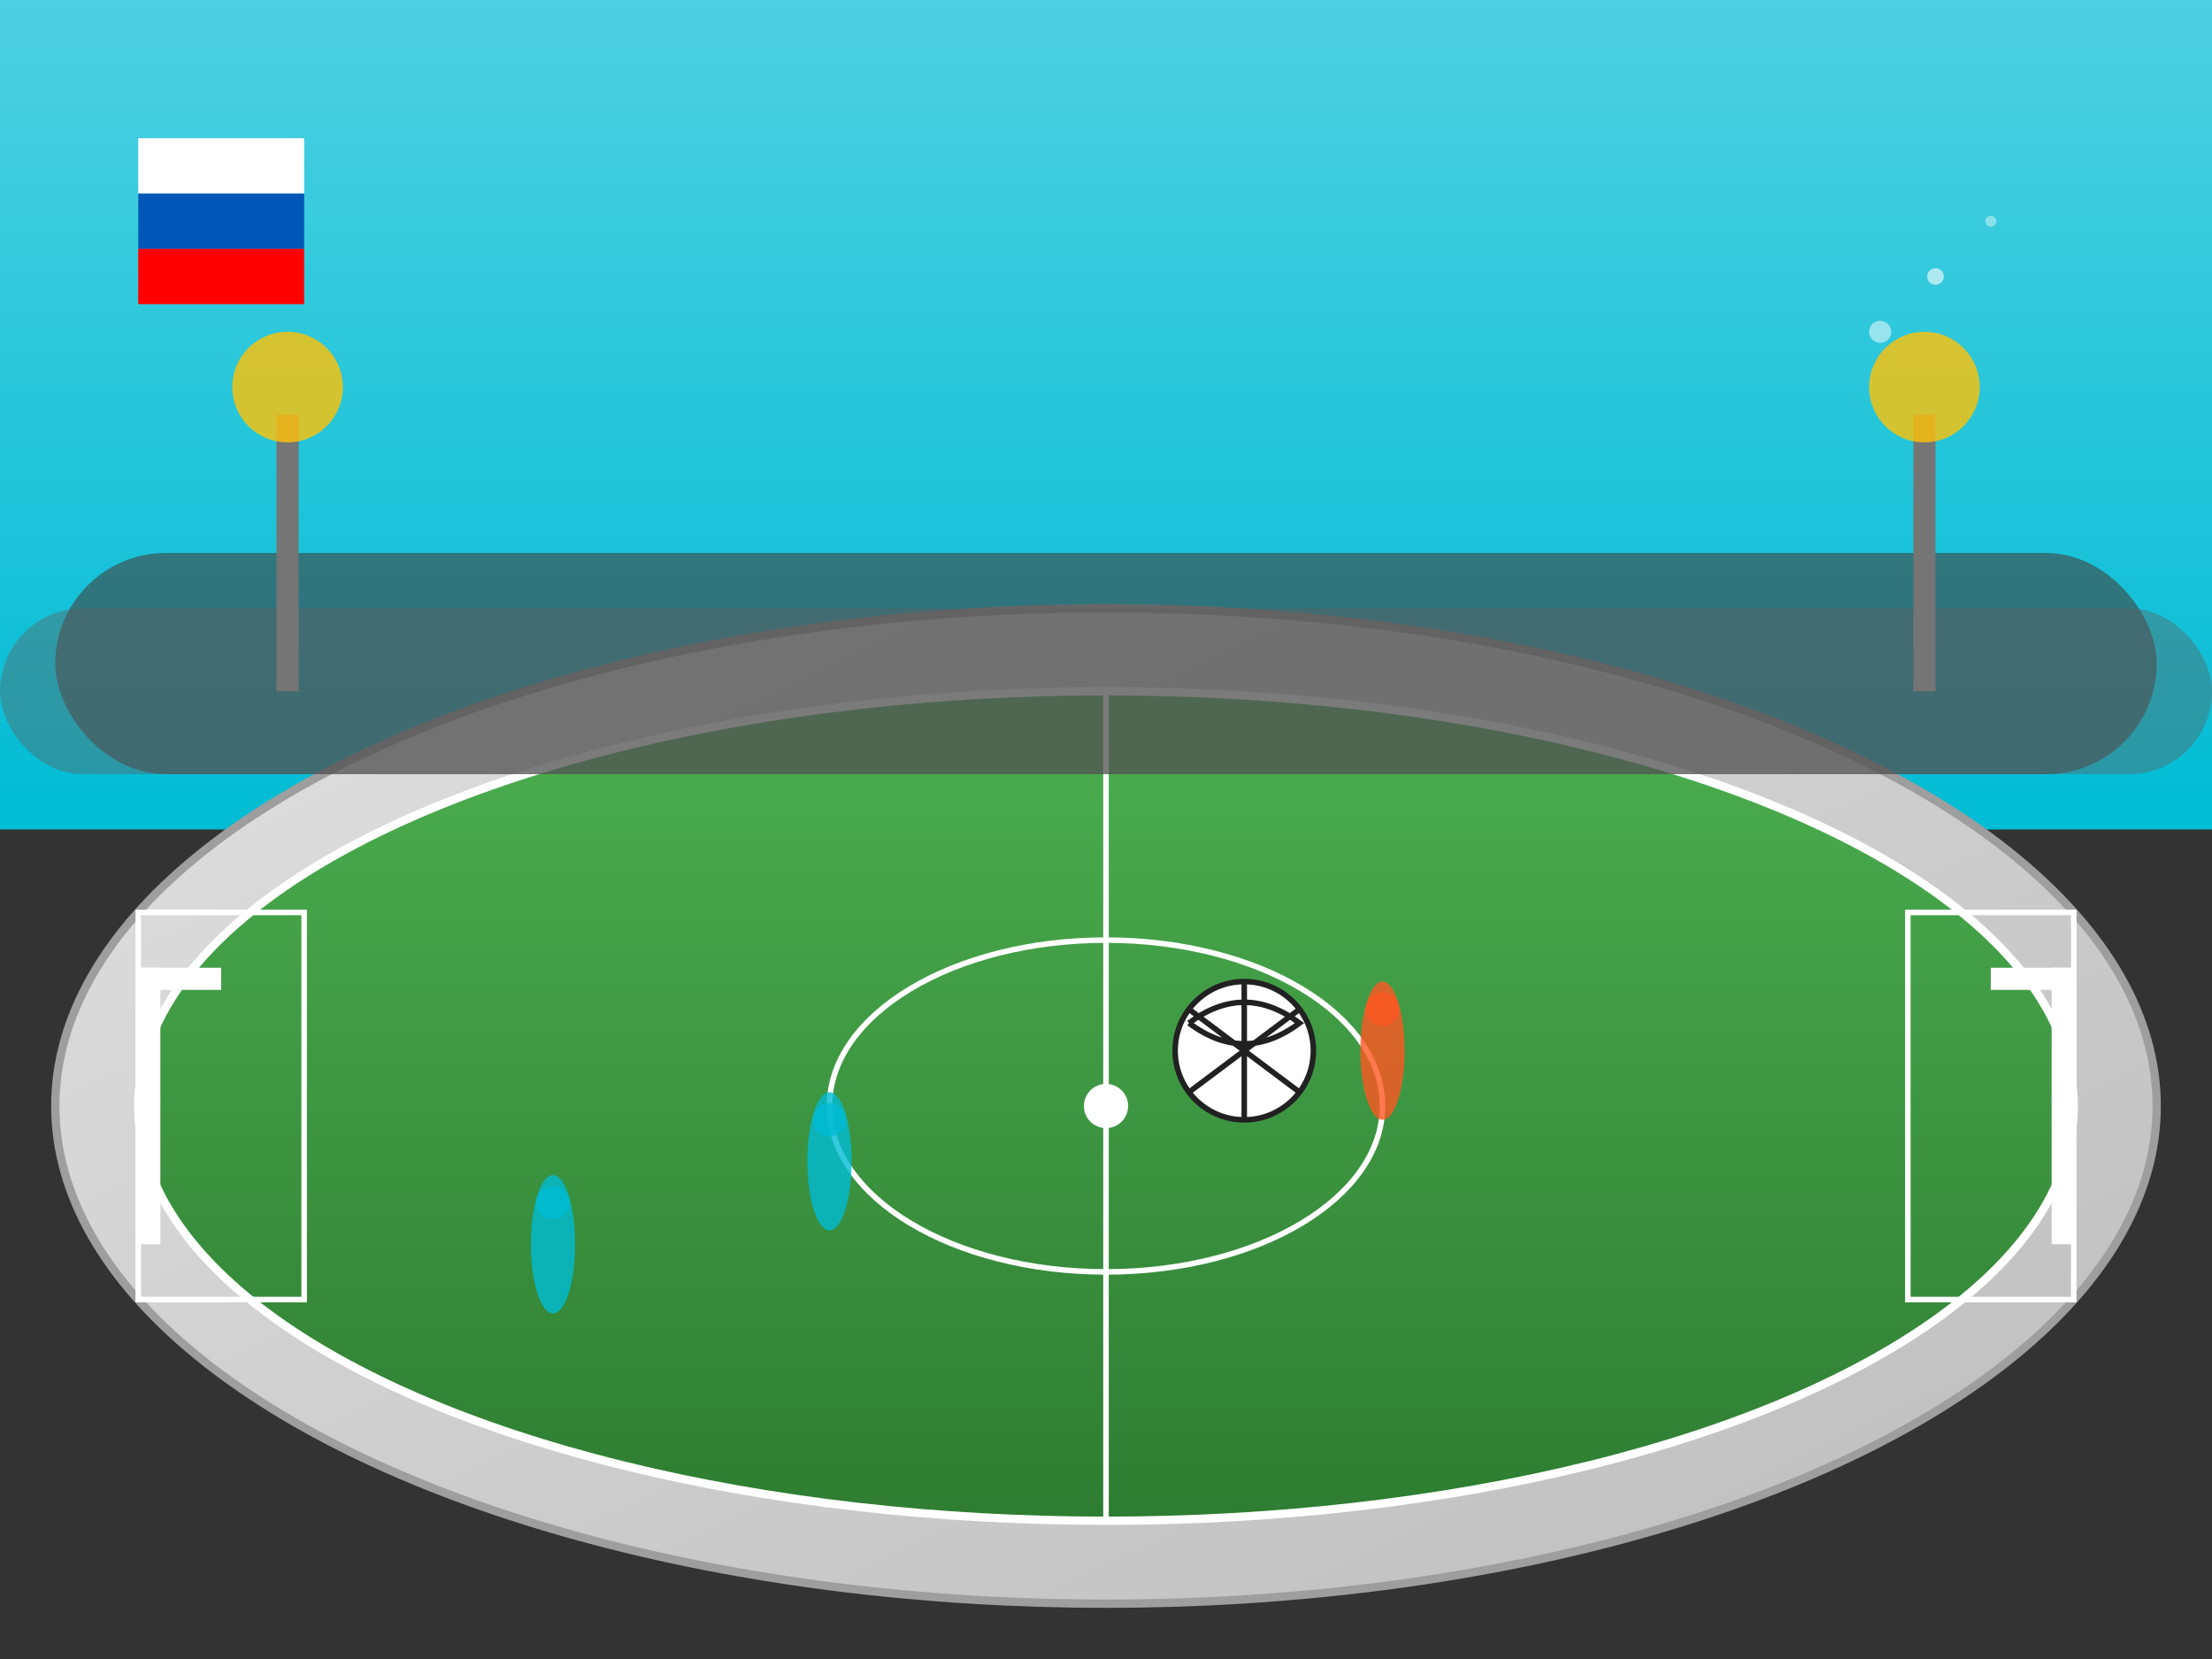 <svg xmlns="http://www.w3.org/2000/svg" viewBox="0 0 800 600" width="800" height="600">
  <rect x="0" y="0" width="800" height="600" fill="#333333" stroke="none"/>
  <defs>
    <linearGradient id="skyGradient" x1="0%" y1="0%" x2="0%" y2="100%">
      <stop offset="0%" style="stop-color:#4dd0e1;stop-opacity:1" />
      <stop offset="100%" style="stop-color:#00bcd4;stop-opacity:1" />
    </linearGradient>
    <linearGradient id="fieldGradient" x1="0%" y1="0%" x2="0%" y2="100%">
      <stop offset="0%" style="stop-color:#4caf50;stop-opacity:1" />
      <stop offset="100%" style="stop-color:#2e7d32;stop-opacity:1" />
    </linearGradient>
    <linearGradient id="stadiumGradient" x1="0%" y1="0%" x2="100%" y2="100%">
      <stop offset="0%" style="stop-color:#e0e0e0;stop-opacity:1" />
      <stop offset="100%" style="stop-color:#bdbdbd;stop-opacity:1" />
    </linearGradient>
  </defs>
  
  <!-- Sky background -->
  <rect width="800" height="300" fill="url(#skyGradient)"/>
  
  <!-- Stadium structure -->
  <ellipse cx="400" cy="400" rx="380" ry="180" fill="url(#stadiumGradient)" stroke="#9e9e9e" stroke-width="3"/>
  
  <!-- Football field -->
  <ellipse cx="400" cy="400" rx="350" ry="150" fill="url(#fieldGradient)"/>
  
  <!-- Field markings -->
  <ellipse cx="400" cy="400" rx="350" ry="150" fill="none" stroke="white" stroke-width="3"/>
  <ellipse cx="400" cy="400" rx="100" ry="60" fill="none" stroke="white" stroke-width="2"/>
  <line x1="400" y1="250" x2="400" y2="550" stroke="white" stroke-width="2"/>
  <circle cx="400" cy="400" r="8" fill="white"/>
  
  <!-- Goal posts -->
  <rect x="50" y="350" width="8" height="100" fill="white"/>
  <rect x="50" y="350" width="30" height="8" fill="white"/>
  <rect x="742" y="350" width="8" height="100" fill="white"/>
  <rect x="720" y="350" width="30" height="8" fill="white"/>
  
  <!-- Penalty areas -->
  <rect x="50" y="330" width="60" height="140" fill="none" stroke="white" stroke-width="2"/>
  <rect x="690" y="330" width="60" height="140" fill="none" stroke="white" stroke-width="2"/>
  
  <!-- Crowd silhouettes -->
  <rect x="20" y="200" width="760" height="80" fill="#424242" opacity="0.6" rx="40"/>
  <rect x="0" y="220" width="800" height="60" fill="#616161" opacity="0.4" rx="30"/>
  
  <!-- Floodlights -->
  <rect x="100" y="150" width="8" height="100" fill="#757575"/>
  <circle cx="104" cy="140" r="20" fill="#ffc107" opacity="0.8"/>
  <rect x="692" y="150" width="8" height="100" fill="#757575"/>
  <circle cx="696" cy="140" r="20" fill="#ffc107" opacity="0.8"/>
  
  <!-- Football -->
  <circle cx="450" cy="380" r="25" fill="white" stroke="#212121" stroke-width="2"/>
  <path d="M430,370 Q450,355 470,370 Q450,385 430,370 M450,355 L450,405 M430,365 L470,395 M430,395 L470,365" 
        stroke="#212121" stroke-width="2" fill="none"/>
  
  <!-- Players silhouettes -->
  <ellipse cx="300" cy="420" rx="8" ry="25" fill="#00bcd4" opacity="0.8"/>
  <circle cx="300" cy="405" r="6" fill="#00bcd4" opacity="0.8"/>
  
  <ellipse cx="500" cy="380" rx="8" ry="25" fill="#ff5722" opacity="0.8"/>
  <circle cx="500" cy="365" r="6" fill="#ff5722" opacity="0.8"/>
  
  <ellipse cx="200" cy="450" rx="8" ry="25" fill="#00bcd4" opacity="0.8"/>
  <circle cx="200" cy="435" r="6" fill="#00bcd4" opacity="0.8"/>
  
  <!-- Slovenian flag colors accent -->
  <rect x="50" y="50" width="60" height="20" fill="white"/>
  <rect x="50" y="70" width="60" height="20" fill="#0057b8"/>
  <rect x="50" y="90" width="60" height="20" fill="#ff0000"/>
  
  <!-- Decorative elements -->
  <circle cx="700" cy="100" r="3" fill="white" opacity="0.6">
    <animate attributeName="opacity" values="0.6;1;0.6" dur="3s" repeatCount="indefinite"/>
  </circle>
  <circle cx="720" cy="80" r="2" fill="white" opacity="0.4">
    <animate attributeName="opacity" values="0.4;0.8;0.4" dur="2s" repeatCount="indefinite"/>
  </circle>
  <circle cx="680" cy="120" r="4" fill="white" opacity="0.5">
    <animate attributeName="opacity" values="0.5;0.9;0.5" dur="4s" repeatCount="indefinite"/>
  </circle>
</svg>
